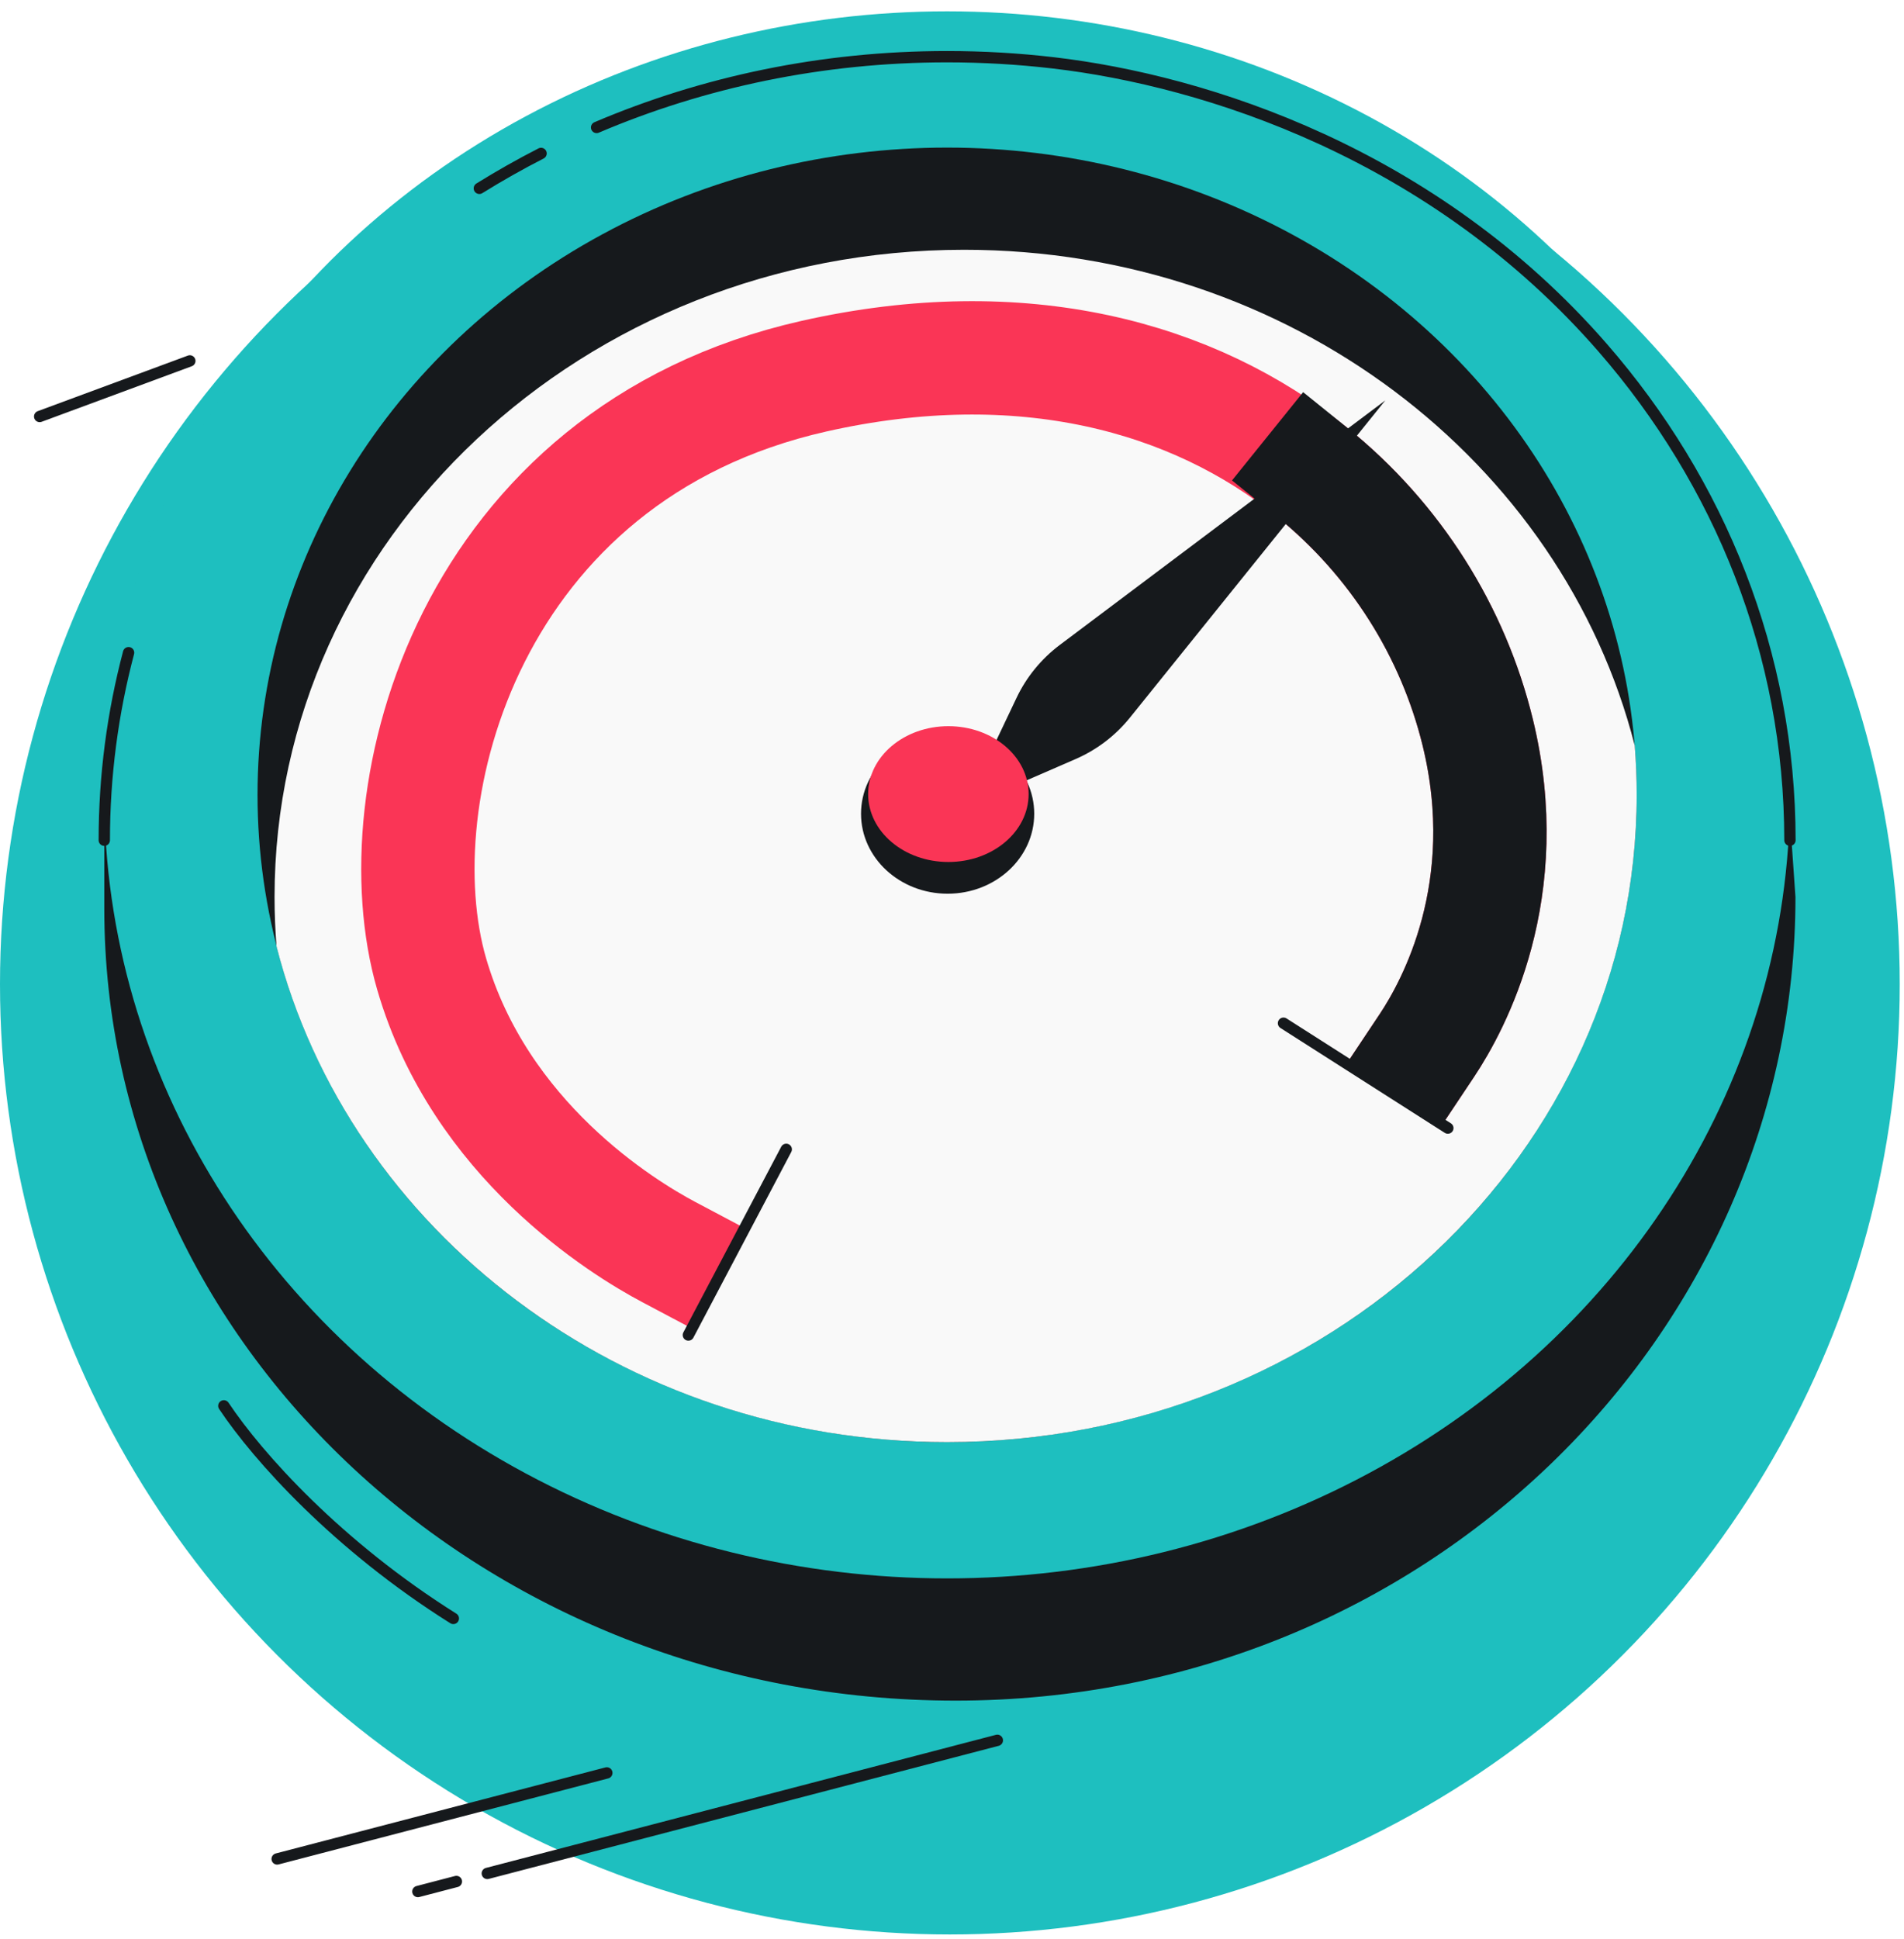 <svg width="168" height="171" viewBox="0 0 168 171" fill="none" xmlns="http://www.w3.org/2000/svg">
<circle cx="83.812" cy="86.812" r="83.812" fill="#1EBFBF"/>
<path d="M84.32 150C125.807 150 158.423 117.707 158.423 79.124L157.196 61.544L9.202 67.71L9.202 80.14C9.202 118.722 42.833 150 84.32 150Z" fill="#16191C"/>
<ellipse cx="83.569" cy="70.109" rx="74.367" ry="69.109" fill="#1EBFBF"/>
<g filter="url(#filter0_d_129_1685)">
<path d="M157.936 70.109C157.936 53.65 151.745 38.535 141.408 26.665C126.49 9.534 106.412 3.118 92.941 1.544C89.871 1.185 86.743 1 83.569 1C72.534 1 62.059 3.234 52.642 7.241M9.202 70.109C9.202 64.408 9.945 58.867 11.345 53.568M42.295 12.612C44.058 11.517 45.875 10.489 47.741 9.534" stroke="#16191C" stroke-linecap="round"/>
</g>
<ellipse cx="83.569" cy="70.108" rx="60.846" ry="57.09" fill="#16191C"/>
<path fill-rule="evenodd" clip-rule="evenodd" d="M83.569 127.197C117.173 127.197 144.415 101.637 144.415 70.107C144.415 68.643 144.356 67.193 144.241 65.757C137.829 40.674 113.77 22.031 85.071 22.031C51.467 22.031 24.225 47.591 24.225 79.121C24.225 80.585 24.284 82.035 24.399 83.47C30.811 108.553 54.869 127.197 83.569 127.197Z" fill="#F9F9F9"/>
<path d="M59.005 110.431C54.918 108.266 42.337 100.546 38.086 85.905C33.477 70.028 41.413 40.039 71.821 33.18C90.171 29.041 105.297 33.205 115.738 41.621C123.168 47.61 128.226 55.752 130.386 64.588C133.792 78.522 128.26 88.675 125.899 92.217" stroke="#FA3556" stroke-width="10" stroke-linecap="square"/>
<path d="M125.899 92.217C128.26 88.675 133.792 78.523 130.386 64.588C128.226 55.752 123.168 47.61 115.738 41.621" stroke="#16191C" stroke-width="10" stroke-linecap="square"/>
<path d="M89.69 61.561C90.567 59.716 91.878 58.112 93.511 56.885L122.234 35.314L99.704 63.292C98.424 64.882 96.776 66.138 94.902 66.952L85.108 71.206L89.69 61.561Z" fill="#16191C"/>
<ellipse cx="83.614" cy="71.774" rx="7.641" ry="7.053" fill="#16191C"/>
<ellipse cx="83.681" cy="70.04" rx="7.08" ry="5.99" fill="#FA3556"/>
<path d="M60.739 117.752L69.375 101.375" stroke="#16191C" stroke-linecap="round"/>
<path d="M113.25 90.25L127.75 99.5" stroke="#16191C" stroke-linecap="round"/>
<path d="M36.872 166.838L40.27 165.951M88 153.5L42.997 165.24" stroke="#16191C" stroke-linecap="round"/>
<path d="M24.456 163.963L53.544 156.375" stroke="#16191C" stroke-linecap="round"/>
<path d="M3.5 36.735L16.75 31.833" stroke="#16191C" stroke-linecap="round"/>
<path d="M19.75 124C22.75 128.5 29.8 136.35 40 142.75" stroke="#16191C" stroke-linecap="round"/>
<defs>
<filter id="filter0_d_129_1685" x="4.702" y="0.5" width="157.734" height="78.109" filterUnits="userSpaceOnUse" color-interpolation-filters="sRGB">
<feFlood flood-opacity="0" result="BackgroundImageFix"/>
<feColorMatrix in="SourceAlpha" type="matrix" values="0 0 0 0 0 0 0 0 0 0 0 0 0 0 0 0 0 0 127 0" result="hardAlpha"/>
<feOffset dy="4"/>
<feGaussianBlur stdDeviation="2"/>
<feComposite in2="hardAlpha" operator="out"/>
<feColorMatrix type="matrix" values="0 0 0 0 0 0 0 0 0 0 0 0 0 0 0 0 0 0 0.25 0"/>
<feBlend mode="normal" in2="BackgroundImageFix" result="effect1_dropShadow_129_1685"/>
<feBlend mode="normal" in="SourceGraphic" in2="effect1_dropShadow_129_1685" result="shape"/>
</filter>
</defs>
</svg>
